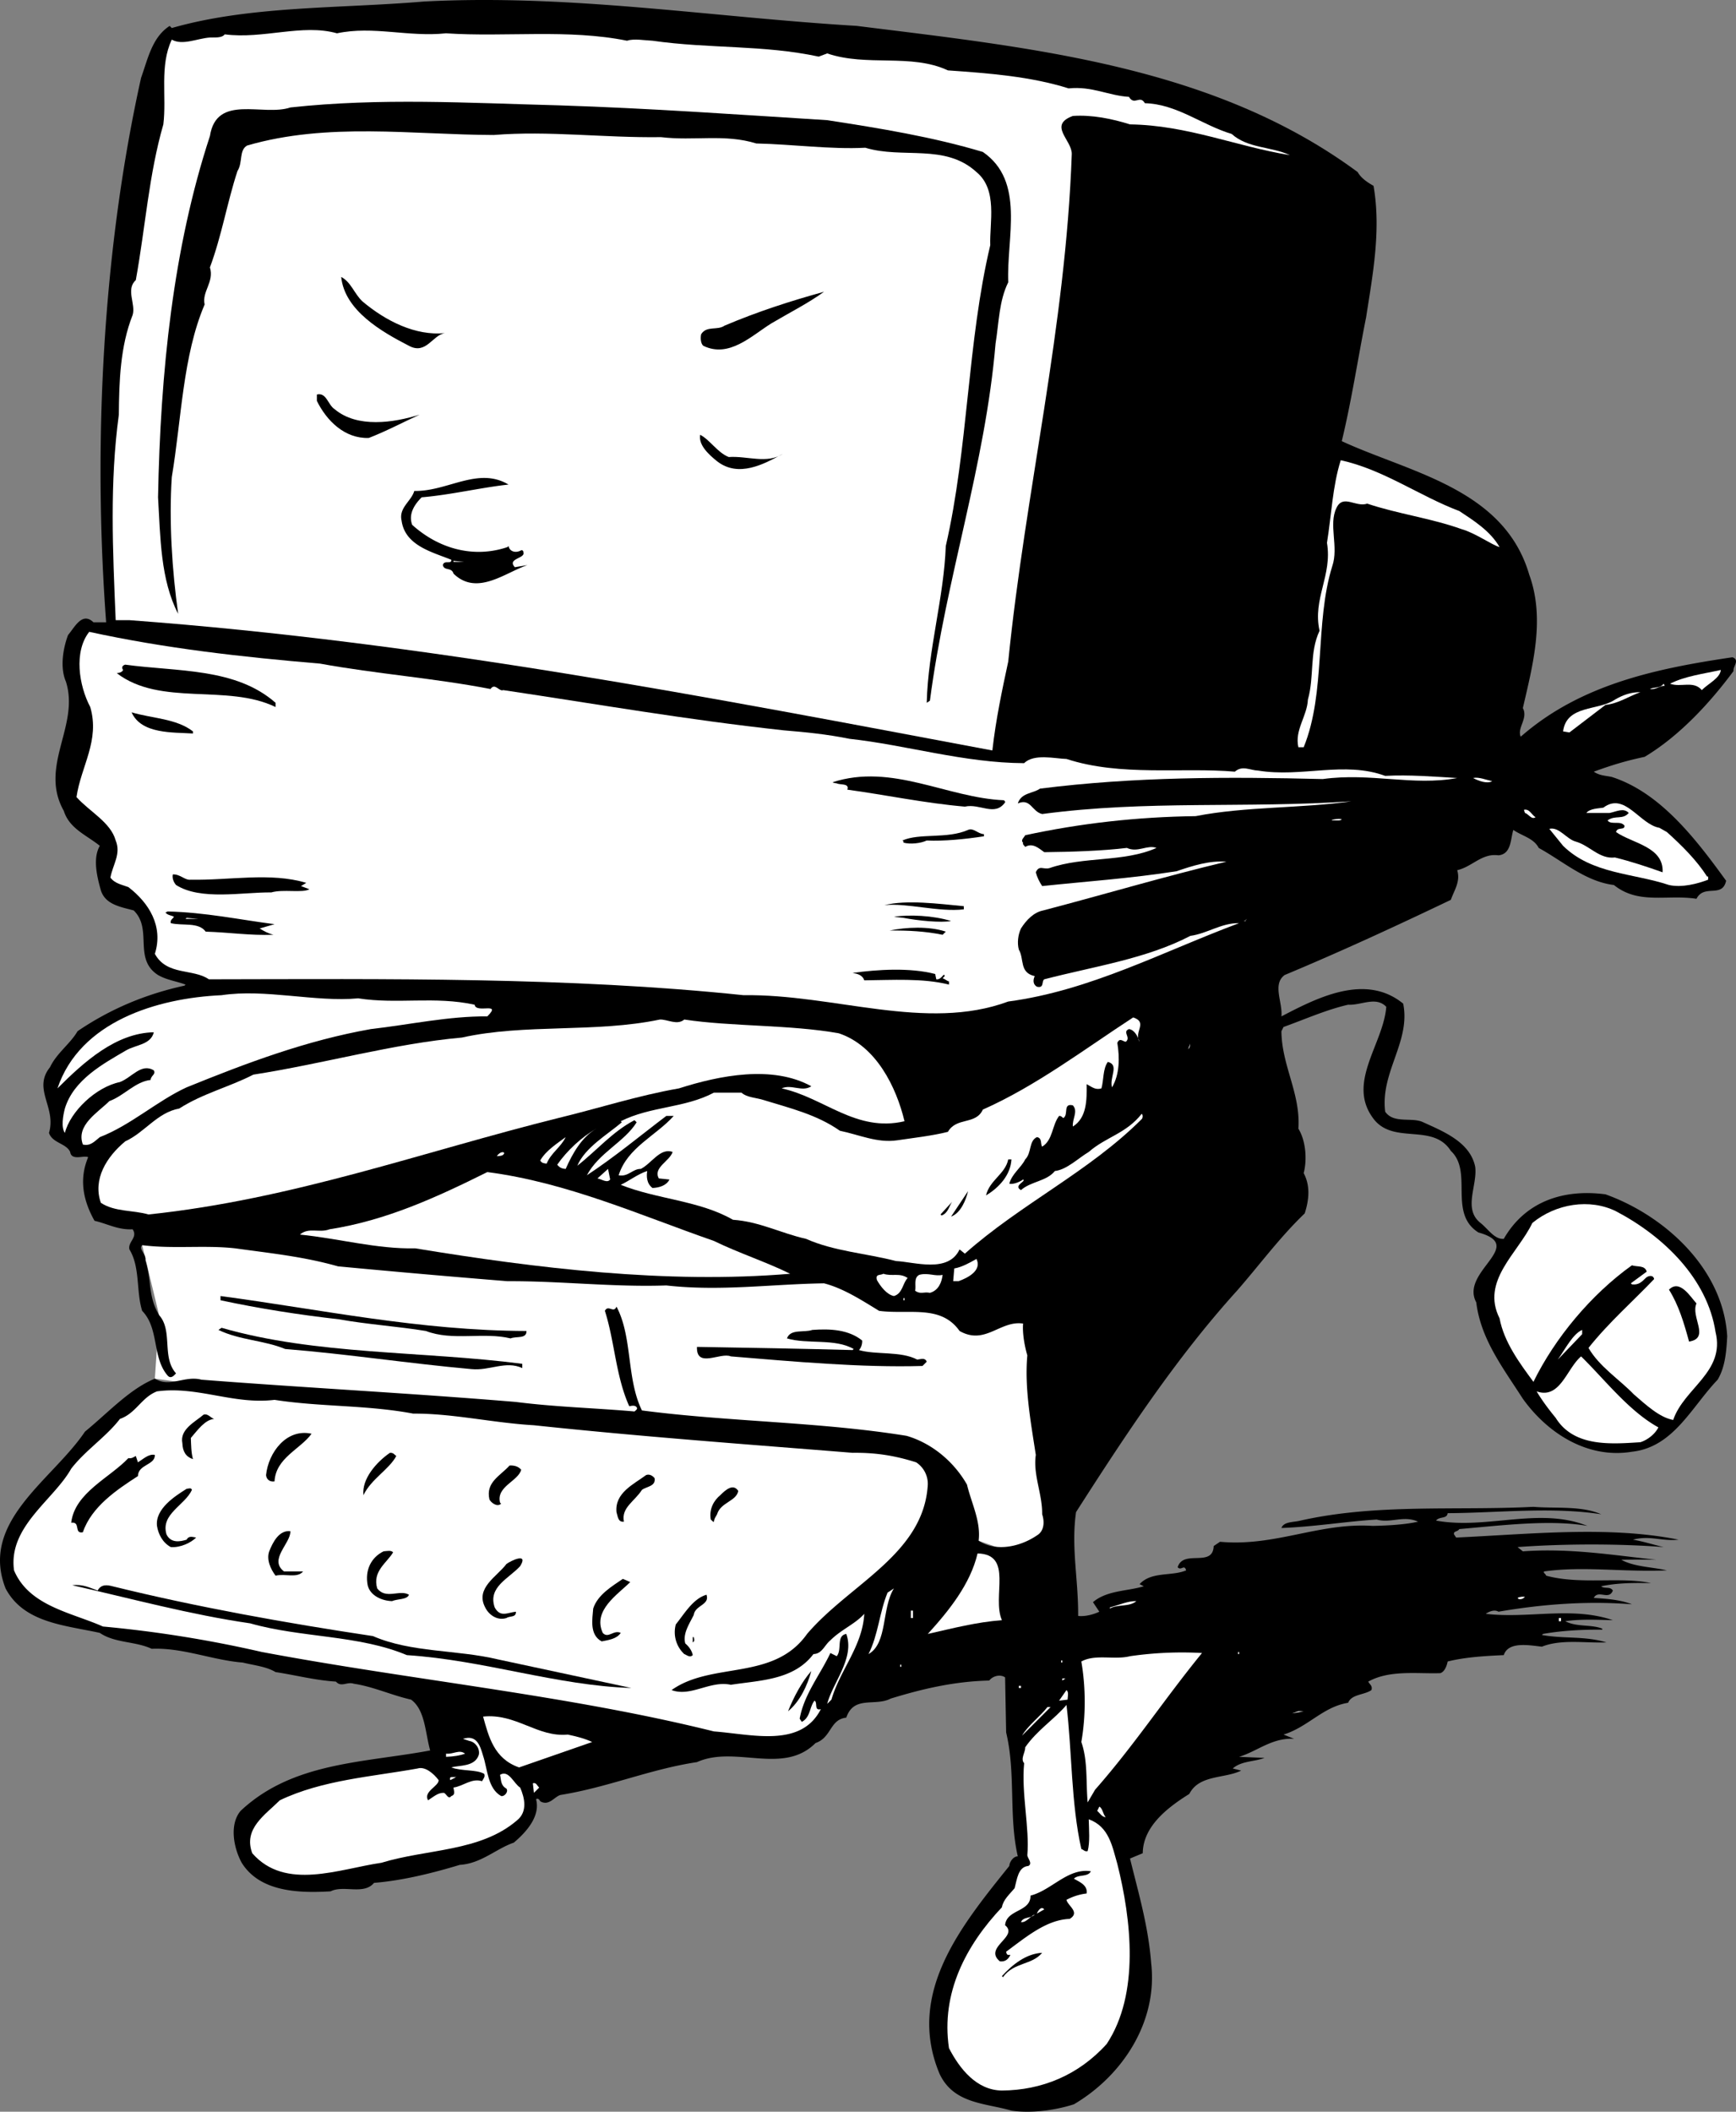 <svg xmlns="http://www.w3.org/2000/svg" width="163.957" height="199.347"><rect width="100%" height="100%" fill="#808080" stroke="none"/><path fill="#fff" d="m13.427 117.543 1.598 6.602-.399 6 69.399 9.598 8.402 5.703 5.098 1.797 2.5-5-1-24.5-55-4.5-30.598 4.3"/><path d="M80.927 2.446c16.625 2.074 33.723 3.773 47.297 13.797.328.578.926.976 1.5 1.3.727 4.176-.074 8.375-.7 12.403-.773 3.875-1.374 7.875-2.3 11.699 6.426 2.973 15.328 4.473 17.703 12.598 1.524 4.175.324 8.578-.601 12.601.523.977-.575 1.875-.2 2.7 5.625-4.926 12.723-6.426 20-7.5.723.277.024.874.098 1.3-2.273 3.074-5.172 6.176-8.398 8.102-1.774.375-3.075.773-4.801 1.398.527.375 1.125.375 1.7.5 4.624 1.477 8.026 5.977 10.8 9.8-.375 1.677-2.074.274-2.8 1.7-2.774-.426-5.474.574-7.798-1.3-2.676-.325-4.777-2.223-7.101-3.5-.477-.926-1.575-1.126-2.399-1.7-.277.875-.176 2.274-1.402 2.399-1.574-.223-2.473 1.078-3.899 1.402.325 1.074-.277 1.875-.601 2.8-5.176 2.473-10.375 4.876-15.7 7.098-1.175.875-.175 2.575-.3 3.903 3.324-1.727 7.926-4.125 11.5-1.203.726 3.578-2.176 6.476-1.7 10.203.825 1.172 2.524.472 3.602 1 1.922.875 4.422 1.875 4.899 4.199.226 1.773-1.176 3.973.5 5.3.726.575 1.324 1.575 2.199 1.5 2.027-3.527 5.625-4.726 9.601-4.202 5.524 1.976 11.125 6.976 11.5 13.402-.074 1.375-.175 2.875-.902 4.098-2.473 2.578-4.172 6.375-8.098 6.8-4.074.676-7.875-1.625-10.3-5-1.875-2.925-3.977-5.625-4.399-9.097-1.578-2.926 4.824-5.328.2-6.602-2.876-1.824-.477-5.726-2.602-7.7-1.676-2.624-5.274-.624-7.2-2.901-2.773-3.422.825-7.125 1.102-10.7-.976-1.023-2.375-.125-3.601-.199-2.075.477-4.075 1.375-6.102 2.102l-.2.398c.028 3.274 1.825 5.875 1.602 9.2.723 1.175.825 2.976.5 4.199.625 1.175.524 2.476.098 3.8-2.375 2.278-4.273 4.875-6.398 7.301-5.774 6.375-10.574 13.676-15.2 20.899-.476 3.375.223 6.277.2 9.8.625.075 1.426-.125 2-.398l-.602-.902c1.328-1.125 3.227-1.024 4.8-1.5l-.397-.2c1.125-1.222 3.023-.722 4.398-1.3-.176-.625-.473.078-.8-.297.527-1.727 3.327.074 3.402-2l.597-.403c5.227.477 9.328-1.824 14.403-1.5 1.425-.023 3.125-.125 4.3-.398-1.375-.625-2.578.176-3.902-.2-2.875.173-5.773.673-9 .798.227-.625 1.125-.524 1.8-.7 7.227-1.625 14.727-.925 22-1.3 2.024.175 4.524-.125 6.4.703-4.673-.727-9.774-.125-14.5-.102-.075.574-.774.274-1.098.7 4.824.874 9.722-1.325 14.3.5-3.578-.626-8.277-.024-12.101.3-.176.274-.574.176-.5.5l.199.3c7.027-.323 14.426-1.124 21 .2-1.574.176-2.676-.426-4.3 0 1.027.176 1.925.477 2.902.7-4.176-.325-9.375-.325-13.801 0l.5.402c4.426-.328 8.625.375 12.601.797a77.6 77.6 0 0 0-3.3 0c1.222.675 2.925.675 4.3 1-4.175.175-7.875-.422-11.601.101-.074.176.125.176.199.399 3.227.875 7.027.078 9.902.703-1.578-.028-3.175-.028-4.703.297.328.277.828-.024 1.102.402-.375.973-1.375-.125-1.801.7 1.227.073 2.527.175 3.602.6-4.176-.327-8.375-.027-12.602.7-.375-.227-.875-.027-1.2.2 4.024.476 8.126-.727 12 .6-1.273-.027-3.073-.124-4.5.098 1.126.575 2.427.278 3.5.7v.101c-1.773-.023-3.773.074-5.6.399l-.099.101c2.125.375 4.024.074 6.098.7-2.074.074-4.273-.325-6.098.402-1.175-.125-3.175-.528-3.601.797-1.676.078-3.574.175-5.3.601-.075.375-.274.977-.7 1.102-2.176.074-4.774-.328-6.8.797.124.277.425.375.3.8-.676.477-1.875.375-2.2 1.2-2.374.375-3.773 2.277-6.1 3l1 .402c-2.075-.125-3.474 1.176-5.2 1.7l2.402.1c-.976.376-2.176.274-3 1l.797.2c-1.574.773-3.973.375-4.898 2.2-1.875 1.175-4.375 2.976-4.399 5.6l-1.203.5c.828 3.376 1.727 6.376 2 9.9.625 5.476-2.672 10.573-7.297 13.3-1.777.574-4.078.875-5.902.598-2.473-.723-5.473-.625-6.8-3.5-3.173-7.625 2.124-14.024 6.6-19.598.024-.426.426-.926.801-.902-.875-3.825-.175-7.825-1.101-11.7l-.098-5.199c-.476-.324-1.176-.125-1.5.301-3.277.074-6.277.773-9.3 1.7-1.477.773-3.477-.325-4.2 1.8-1.578.176-1.375 1.875-2.902 2.398-3.074 3.075-7.574.176-11.2 1.801-4.476.676-8.374 2.375-12.898 3.102-.578.172-1.078 1.074-1.902.597-.074-.125-.176-.324-.399-.199.426 1.574-.875 3.074-2.101 4.102-1.676.574-3.074 1.972-5.098 2.097-2.578.778-5.375 1.477-8.101 1.7-.977 1.175-2.875.175-4.102.8-2.973.176-6.672.075-8.398-2.699-.774-1.426-1.176-3.625-.102-4.898 4.926-4.625 11.625-4.528 17.902-5.703-.476-1.723-.476-3.825-1.8-4.797-1.875-.426-3.575-1.227-5.399-1.5-.676-.227-1.176.375-1.703-.203-1.973-.125-3.875-.625-5.7-.899-.874-.523-1.972-.625-3.097-.898-2.875-.227-5.676-1.426-8.601-1.301-1.575-.727-3.477-.527-4.899-1.5-3.277-.727-7.176-.926-8.902-4.2-2.473-6.327 4.426-10.226 7.5-14.8 2.226-1.824 4.226-4.027 6.601-5 1.426.875 2.825-.324 4.399.098 10.027.777 19.824 1.277 29.7 2.101 3.726.477 7.526.574 11.202.899.125-.125.324-.223.2-.399-.176-.226-.477-.125-.7-.101-1.277-2.825-1.375-6.125-2.3-9 .324-.625.824.277 1.097-.399 1.527 2.875.926 6.774 2.402 9.801 8.223 1.074 16.825 1.074 25 2.398 2.325.676 4.426 2.375 5.7 4.602.425 1.773 1.324 3.473 1.101 5.3 1.625 1.075 3.922.575 5.5-.5.723-.425.723-1.327.5-2 .024-1.925-.875-3.726-.601-5.6-.477-3.126-1.075-6.325-.801-9.4-.274-.925-.473-2.124-.399-3-2.175-.327-3.574 2.075-6 .7-1.777-2.527-4.777-1.527-7.601-1.902-1.676-1.024-3.375-2.125-5.2-2.598-4.976.074-9.773.773-14.898.2-4.976.175-9.976-.427-15-.4a1181.76 1181.76 0 0 1-16-1.402c-3.277-.925-6.277-1.222-9.703-1.699-2.875-.324-5.875.074-8.797-.3-.375.374.422.874.297 1.402.625 1.972.227 3.375 1.3 5.199 1.325 1.473.227 3.973 1.602 5.5-.175.176-.476.574-.8.2-1.477-1.727-.774-4.427-2.399-6.102-.578-1.825-.176-4.125-1.203-5.797-.172-.727.828-1.125.3-1.903-1.374.075-2.374-.523-3.597-.8-1.078-1.922-1.476-3.922-.601-6-.375-.223-1.575.375-1.7-.5-.375-.825-1.675-.825-2-1.797.723-2.426-1.574-4.125.098-6.203.625-1.325 1.926-2.223 2.602-3.399 3.125-2.125 6.523-3.523 10.101-4.3l.098-.098c-.875-.328-1.774-.426-2.598-.903-2.375-1.523-.476-4.324-2.3-6.097-1.176-.328-2.676-.528-3.102-1.903-.375-1.324-.774-3.023-.098-4.199-1.277-1.023-2.875-1.625-3.402-3.3-2.375-4.223 1.527-8.024.2-12.2-.575-1.324-.274-3.125.202-4.398.625-.727 1.324-2.227 2.399-1.203h1.199c-1.274-17.125-.274-35.325 3.3-51.399.626-1.726 1.024-3.824 2.7-4.898l.2.199C23.65.52 32.051.82 40.024.145c13.824-.727 27.125 1.473 40.902 2.3"/><path fill="#fff" d="M42.126 3.145c5.625.375 11.524-.426 17.098.7.625-.227 1.727-.024 2.402 0 5.426.773 10.426.374 15.7 1.5l.8-.302c3.723 1.278 7.926-.023 11.399 1.602 3.926.273 7.824.574 11.402 1.7 2.223-.227 3.723.675 5.7.8.523.875 1.023-.227 1.5.598 3.023.078 5.425 2.078 8.199 2.902 1.523 1.375 3.726 1.176 5.5 2-5.075-.824-9.676-2.824-15.102-2.902-1.672-.524-3.574-.922-5.398-.797-2.375.875-.075 2.273-.102 3.597-.574 16.375-4.375 31.778-6 47.903-.574 2.672-1.172 5.472-1.5 8.398-26.773-5.023-53.473-10.226-81.5-12.3h-1.297c-.277-6.626-.578-12.926.297-19.4.027-3.124.125-6.425 1.3-9.401.325-1.024-.675-2.422.302-3.297.925-5.125 1.226-9.926 2.601-14.703.324-2.625-.375-5.524.797-8 1.027.578 2.426-.125 3.602-.2.425-.023 1.125.075 1.398-.3 3.625.476 7.328-1.024 10.602-.098 3.425-.727 6.726.375 10.3 0"/><path d="M78.126 11.344c5.024.774 9.926 1.574 14.7 3 4.023 2.774 2.226 8.074 2.398 12.3-.875 1.774-.875 3.774-1.2 5.802-.972 11.472-4.675 22.074-6.198 33.699l-.301.2c.125-5.024 1.625-9.927 1.8-14.802 2.126-9.222 2.024-19.222 4.2-28.398-.074-2.125.726-5.227-1.3-6.902-2.974-2.723-6.974-1.223-10.5-2.297-3.274.172-6.876-.328-10.298-.403-2.976-.925-5.875-.222-9-.597-5.476.074-10.578-.625-15.8-.203-7.676-.024-15.676-1.223-23.301 1-.774.476-.375 1.578-.899 2.402-.976 2.973-1.476 6.074-2.601 9.098.425 1.375-.774 2.277-.5 3.5-2.075 4.875-2.176 10.777-3.102 16.3-.273 4.176.027 8.778.602 12.903-1.676-3.227-1.676-7.227-1.899-11 .223-11.828 1.422-23.528 4.899-34.102.625-4.023 5.023-1.824 7.601-2.7 8.524-.925 16.723-.425 25.399-.198 8.523.273 16.925.875 25.3 1.398"/><path d="M34.224 28.446c2.227 1.875 5.027 3.273 7.8 3-1.175.172-1.773 2.074-3.398 1.199-2.574-1.324-6.074-3.324-6.402-6.5.926.473 1.227 1.574 2 2.3m43.602-.902c-1.477 1.075-3.274 1.977-5 3-1.875 1.176-3.977 3.278-6.399 2.102-.277-.227-.277-.824-.203-1.102.527-.824 1.527-.324 2.203-.8 3.125-1.325 6.223-2.325 9.399-3.2m-46.2 11.102c2.125 1.773 5.524 1.273 8 .5-1.476.676-3.175 1.574-4.8 2.2-2.274.073-3.977-1.626-4.899-3.5v-.602c.922-.223 1.024.976 1.7 1.402m37.199 4.5c1.726-.125 3.625.676 5.101-.3-1.777.976-4.176 2.273-6.203.698-.773-.625-1.773-1.523-1.598-2.5.926.477 1.625 1.676 2.7 2.102"/><path fill="#fff" d="M137.826 48.243c1.324.875 2.925 1.875 3.8 3.402-.777-.227-2.277-1.324-3.601-1.7-2.875-1.027-5.973-1.425-8.899-2.402-1.074.375-2.277-.925-2.902.403-.773 1.574.227 3.672-.398 5.5-1.676 5.375-.575 11.875-2.7 17.097h-.5c-.375-1.625.825-2.925.899-4.5.625-2.222.125-4.425 1.101-6.5-.675-3.023 1.223-5.222.7-8.3.425-2.625.523-5.325 1.3-7.797 4.024.875 7.426 3.375 11.2 4.797"/><path d="M48.025 45.743c-2.574.277-5.473.976-8.2 1.203-.675.672-1.273 1.574-.898 2.597 2.524 2.278 5.824 3.176 9 2.102l.098-.102c.125.575.726.676 1.2.403a.167.167 0 0 1 .202.199c.223.574-1.578.574-.8 1.398l1.199-.199c-2.075.676-4.774 2.977-7 .8-.176-.624-.875-.226-1-.8.125-.523.824-.023.8-.5-1.777-.726-4.375-1.324-4.699-3.7-.277-1.226.922-1.823 1.2-2.8 3.124.074 6.023-2.324 8.898-.601"/><path fill="#fff" d="M42.826 53.043v-.097l1 .097zm-12.602 9.602c5.328.973 10.828 1.375 16.102 2.398.425-.625.824.278 1.199.102 9.226 1.375 17.125 2.773 26.5 3.8 2.125.173 4.125.376 6.2.798 5.327.578 10.827 2.277 16.5 2.3.925-.925 2.925-.425 4-.398 5.124 1.676 10.925.773 15.901 1.2.723-.626 1.426-.126 2.2-.102 4.125.675 8.125-.922 12 .5 2.226-.125 4.726.078 6.8.203-4.175.773-8.175-.528-12.699.097-8.976-.222-17.777-.222-26.703.903-.672.472-1.773.375-2.098 1.398 1.223-.523 1.325.774 2.301 1 9.922-1.324 19.125-.523 29.2-1.199-4.778.676-9.977.473-14.7 1.398-5.578.075-10.875.676-16.101 1.801-.075.176-.477.477-.2.7-.074.175.125.277.2.402.726-.426 1.324.172 1.8.5 2.625-.028 5.524-.125 7.801-.403 1.024.477 1.922-.324 2.797 0-3.074 1.375-6.875.778-10.098 1.903-.574.172-.976-.328-1.3.398.125.477.324.875.601 1.301 4.024-.426 8.422-.727 12.7-1.402 1.523-.524 3.124-1.024 4.699-.899-5.774 1.375-11.477 3.074-17.301 4.602-.875.172-1.574.875-2.098 1.699-.277.574-.375 1.375-.203 2 .527.875.027 2.176 1.5 2.5-.172.375-.172.773.203 1 .723.176.422-.527.7-.7 4.722-1.226 9.624-1.925 13.8-4.1 1.625-.227 2.922-1.227 4.598-1.2-7.176 2.676-14.074 6.375-21.8 7.398-7.774 2.875-16.474-.722-25-.597-16.474-1.727-33.774-1.528-50.5-1.5-1.474-1.028-3.974-.328-5.099-2.403.825-2.625-.574-4.824-2.5-6.3-.574-.223-1.277-.325-1.699-.899.223-1.226 1.024-2.226.5-3.5-.476-1.726-2.476-2.726-3.703-4.101.426-2.922 2.227-5.325 1.3-8.5-1.073-2.024-1.573-5.223-.097-7.098 7.223 1.574 14.422 2.375 21.797 3"/><path d="M26.025 66.344v.399c-4.574-2.223-10.875-.024-15-3.2.324-.023.527-.125.601-.3-.175-.223-.074-.422.2-.5 4.925.675 10.425.277 14.199 3.601"/><path fill="#fff" d="M162.525 63.243c-.074.777-1.176 1.277-1.8 1.902-.774-.926-1.974-.227-3-.602 1.425-.722 3.124-.925 4.8-1.3m-5.301 1.5c-.473-.024-.773.375-1.398.3.425-.222.925-.023 1.3-.5l.098.2m-2.297.601c-1.078.375-2.078 1.074-3.3 1.2l-3.403 2.6-.598-.1c.325-2.524 3.325-1.926 4.899-3 .726-.426 1.527-.723 2.402-.7"/><path d="M18.224 69.043v.2c-1.875-.125-4.875.078-5.797-2 1.922.578 4.223.578 5.797 1.8m76.602 6.5c.023.075.125.075.101.2-.976 1.375-2.375.078-3.8.402-3.778-.324-7.575-1.125-11.102-1.602.226-.625-.676-.425-1-.597-.176-.028-.274-.028-.399-.102 5.625-1.824 10.825 1.477 16.2 1.7"/><path fill="#fff" d="M140.927 73.743c-.476.277-1.277-.024-1.8-.297.523-.125 1.222.172 1.8.297m16.5 4.8c1.422 1.278 2.824 2.676 3.797 4.2h.102v.3c-.977.375-2.477.778-3.7.5-3.375-1.125-7.277-1.023-10-3.699l-1.3-1.601c.925-.223 1.625.976 2.5 1.203 1.324.375 2.226 1.672 3.699 1.5 1.527.375 3.027.875 4.5 1.398.125-2.426-2.875-2.726-4.399-3.8.125-.524.825-.126.801-.598-.375-.528-1.277-.028-1.601-.5.726-.528 1.425-.028 2-.703-.477-.524-1.176-.125-1.801 0h-2.2c.325-.422 1.126-.422 1.602-.5 2.024-1.524 3.422 1.578 5.297 1.902l.703.398m-12.402-1.398c-.375.273-.676-.324-1-.402l-.098-.297c.524-.125.723.472 1.098.699m-18.301.199c-.172.176-.574.074-.898.102-.274-.028.625-.227.898-.102"/><path d="M92.927 78.743v.203c-1.777.273-3.777.472-5.402.398-.574.274-1.574.375-2.2.2.024-.126.024-.126-.1-.2 1.624-.726 4.226-.125 6.202-1 .524-.226.922.375 1.5.399m-74.902 4.3c3.625.075 7.527-.722 10.902.301l-.5.3.797.302c-.672.375-2.473-.028-3.598.297-2.777-.024-6.675.777-9-.7-.277-.324-.375-.722-.3-1 .726-.023 1.125.575 1.699.5m73 2.801c-2.375.274-5.375-.625-7.5-.398 2.125-.528 5.125-.125 7.5.097v.301m-65.098 1.399-1.402.402c.426.273.824.473 1.3.598-2.273.078-4.074-.223-6.398-.297-.676-.926-2.176-.528-3.3-.801-.075-.324.222-.426.3-.602-.176-.125-.578-.125-.8-.398l.199-.102c3.523.075 6.824.778 10.101 1.2m63.899-.297c-.977.172-3.075-.028-4.5-.301l-.899-.102c1.422-.222 3.723-.125 5.399.403"/><path fill="#fff" d="m17.525 86.743.101-.098 1.098.098zm100.101.203c-.476-.125.125.074.098-.203l-.098.203"/><path d="m89.326 87.946-.301.297c-1.574-.325-3.274-.422-5-.399 1.527-.324 3.726-.426 5.3.102m-.999 4 .101.5c.524.074.723-.727.797-.301l-.2.2c.227.073.427.273.602.3v.3c-2.476-.624-5.375-.425-8-.402-.175-.523-.675-.625-1.101-.699 2.324-.324 5.426-.523 7.8.102"/><path fill="#fff" d="M33.826 94.243c3.726.578 7.226-.223 11 .601.125.875 2.625-.324 1.199 1.102-3.676-.028-7.274.773-11 1.199-6.074 1.074-11.676 3.176-17.399 5.5-2.777 1.273-5.277 3.574-8.199 4.7-.476.374-.875.874-1.601.698-.676-1.824 1.425-3.023 2.5-4.097 1.425-.528 2.425-1.828 3.898-2 .027-.426.527-.528.3-.903-1.175-.722-2.073.676-3.198 1.102-2.274.473-4.676 2.773-5.2 4.8-.375-.527-.175-1.624 0-2.3.825-2.727 3.625-4.227 5.801-5.5.922-.527 2.324-.527 2.598-1.7-3.574.075-6.574 2.774-9.098 5.298 2.125-6.325 9.422-8.524 15.5-8.797 4.125-.625 8.824.672 12.899.297m73.8 4.101c-.175-.523-.476-1.125-1-1.2-.675.274.223.774-.3 1.2-.274-.023-.575-.426-.801.102.226 1.375.226 2.972-.5 4.199-.274-.926.726-2.125-.399-2.402-.476.675-.375 1.675-.601 2.5-.574.175-.875-.125-1.399-.399.024 1.477.024 3.176-1.3 4-.075-.726.523-1.426 0-2-.977-.226-.375.875-.899 1.2-.078-.024-.176-.223-.402-.2-.676.875-.574 2.274-1.598 2.899-.176-.223.024-.825-.5-.899-.777.375-.476 1.477-1.101 2.102-.375.773-1.274 1.375-1.5 2.297.324.078.925-.125 1.3-.399.325.176-.976.574-.199 1 .922-.824 2.422-.824 3.2-1.8 1.124-.126 2.222-1.223 3.199-1.801 1.625-1.422 3.523-1.723 5-3.598.125.074.125.375 0 .5-4.977 4.973-11.375 7.973-16.7 12.7l-.5-.4c-1.074 2.274-4.277 1.173-6 1.098-2.777-.722-5.875-.925-8.5-2.097-2.375-.528-4.375-1.625-6.902-1.801-3.172-1.824-7.172-1.926-10.598-3.3.723-.325 1.625-1.024 2.5-1.302-.074.477-.074 1.176.5 1.602.625-.027 1.325-.227 1.598-.8l-1-.102c-.574-1.024 1.027-1.625 1.3-2.5-1.175-.422-1.972 1.078-3 1.601-.773-.023-1.175.774-2.097.602.824-2.625 3.524-3.727 5.2-5.602h-.7c-2.476 1.875-4.875 3.875-7.5 5.602 1.125-2.125 3.524-3.125 4.7-5l-.2-.203c-2.078 1.078-3.578 2.875-5.402 4.3.726-1.722 2.824-2.925 4.2-4.097l-.099-.102c2.825-1.426 6.024-1.226 8.801-2.7h2.598c.527.474 1.426.474 2.101.7 2.524.774 5.024 1.375 7.2 2.899 1.824.375 3.523 1.175 5.398.902 1.527-.227 3.328-.426 4.8-.8.825-1.427 2.626-.626 3.302-2.102 5.023-2.223 9.625-5.723 14.199-8.7 1.426.477.027 1.375.601 2.301"/><path fill="#fff" d="M64.626 96.243c4.426.675 10.024.476 14.598 1.3 3.527 1.176 5.426 5.075 6.203 8.301-4.578 1.074-7.578-2.226-11.601-3.101.925-.422 1.925.375 2.8-.2-3.675-2.023-8.675-1.023-12.5.2-3.875.675-7.574 1.875-11.402 2.8-12.773 3.176-25.074 7.676-38.7 9.102-1.472-.426-3.175-.227-4.5-1.102-.773-2.222.528-4.324 2.302-5.8 1.824-.825 3.023-2.723 5.101-3.098 2.223-1.426 4.723-2.027 7-3.2 6.625-1.027 13.223-2.925 19.7-3.5 5.925-1.327 12.624-.425 18.699-1.702.726-.024 1.625.578 2.3 0m47.598 2.8.203-.597c-.078.172.024.375-.203.597"/><path fill="#fff" d="M56.326 106.543c-1.375.778-2.274 2.375-2.899 3.801-.375-.023-.578-.125-.8-.398.925-1.328 2.324-2.625 3.699-3.403m-2.899.801c-.476.977-1.375 1.477-1.8 2.5-.176-.023-.477-.023-.602-.3.527-.926 1.625-1.626 2.402-2.2m-5.801 1.5c-.074.274-.375.274-.699.3.125-.226.524-.526.7-.3"/><path d="M95.525 109.446c-.074 1.472-1.176 2.672-2.399 3.398.325-1.426 1.825-2.023 2.098-3.398h.3"/><path fill="#fff" d="M57.626 111.344c-.277.375-.777-.023-1.199-.101l1-.899.2 1m9.8 5.801c2.422 1.176 4.922 1.973 7.2 3.098-11.676.976-23.977-.524-35.403-2.399-3.672.074-7.172-.926-10.898-1.3.824-.723 1.824-.126 2.8-.5 5.325-.825 10.125-3.024 14.899-5.4 7.527.974 14.426 4.075 21.402 6.5"/><path d="m89.826 114.844 1.601-2.398c-.176.773-.676 2.074-1.601 2.398m-.899-.101-.101-.098 1.101-1.2c-.277.376-.375 1.075-1 1.298"/><path fill="#fff" d="M162.025 125.743c.926 3.777-2.973 5.277-4 8.3-1.274-.222-2.574-1.425-3.7-2.398-1.374-1.426-3.273-2.625-4.3-4.402 1.926-2.422 4.226-4.422 6.2-6.5-.075-.422-.575-.325-.798-.098-.375.375-.676.676-1.3.598l-.102-.098 1.5-1.102c-.176-.625-.875-.425-1.399-.597-3.875 2.773-7.277 6.875-9.3 11-1.274-1.727-2.774-3.727-3.2-6-1.777-3.528 1.723-6.125 3.098-9 2.227-1.828 5.426-2.328 7.902-1.102 4.524 2.375 8.625 6.375 9.399 11.399m-71.5-4.797h-.5l.101-1.203c.723-.125 1.426-.524 2.098-.899.527 1.074-.773 1.774-1.7 2.102m-4.8-.301c-.473.473-.473 1.473-1.297 1.7-.676-.126-1.277-.927-1.601-1.5-.176-.626.324-.427.601-.602.824.277 1.524-.125 2.297.402m3.301-.301c-.074.676-.375 1.477-1.2 1.7-.574-.126-.874.175-1.398-.2.125-.426-.176-1.226.399-1.5.824-.226 1.523.176 2.199 0"/><path d="M160.224 123.043c-.574 1.278 1.328 3.278-.7 3.602-.472-1.727-.972-3.426-1.898-4.902 1.024-1.024 2.024.675 2.598 1.3m-110.5 2.602c.027.773-.973.473-1.5.7-2.574-.626-5.473.273-8-.7-2.574-.426-5.574-.625-8.2-1.102-3.773-.425-7.573-1.023-11.198-1.8v-.399c9.523 1.274 18.824 3.274 28.898 3.3"/><path fill="#fff" d="M85.326 122.543h.101v.2h-.101v-.2"/><path d="M49.326 128.743v.402c-1.575-.727-3.075.273-4.801.098-5.875-.524-11.676-1.422-17.598-1.899-1.976-.824-4.277-.824-6.3-1.8l.3-.2c8.922 2.574 18.922 2.176 28.399 3.399"/><path fill="#fff" d="m149.427 125.946-2.3 2.398c.722-1.023 1.425-2.426 2.3-2.8v.402"/><path d="M81.427 126.543c.024.278-.078.676-.3.903 1.624.472 3.925.074 5.5.898.324-.023.722-.226.898.2l-.399.402c-5.777.172-12.277-.426-18.101-.903-.973-.425-3.274 1.176-3.2-.898 4.626.074 10.126.176 14.7.3l.101-.1c-1.777-1.024-4.375-.427-6.3-1 .324-.927 1.625-.524 2.398-.802 1.727-.125 3.426-.023 4.703 1"/><path fill="#fff" d="M156.626 134.743c-.277.578-.976 1.175-1.699 1.402-2.777.176-6.277.473-8-2.3-.676-.825-1.277-1.626-1.8-2.5 2.222.773 2.824-2.126 4.199-3.302 2.226 2.176 4.523 5.176 7.3 6.7m-130.699-2.598c4.324.676 8.723.473 13.098 1.3 3.726-.027 7.527.876 11.402 1.098 10.125 1.075 19.824 1.778 30.098 2.602 2.226-.027 4.027.273 6 .898a2.427 2.427 0 0 1 1.101 2.102c-.375 6.574-7.375 9.375-11.402 14.098-3.172 4.476-8.973 2.578-12.797 5.3 1.824.676 3.625-.925 5.598-.5 2.726-.425 5.926-.425 7.8-2.898.825-.027 1.024-.824 1.602-1.3 1.024-1.024 2.324-1.524 3.2-2.5-.176 3.073-2.278 5.273-3.102 8.1l-.399.4c.524-2.024 2.625-4.325 1.801-6.602-.976.175-.375 1.476-.902 2.101l-.598-.3c-.976 2.074-2.476 3.874-2.902 6.199l.2.3c.827-.425.726-1.425 1.202-2 .324.176-.078.977.598.801-1.875 3.676-6.473 2.375-10.098 2.102-13.777-3.426-28.476-4.828-42.703-7.5a113.276 113.276 0 0 0-15-2.403c-2.973-1.324-6.973-1.925-8.398-5.3-.575-4.125 3.726-6.625 5.398-9.598 1.328-1.727 3.328-3.027 4.602-4.7 1.523-.527 2.023-2.027 3.5-2.6 3.824-.524 7.226 1.273 11.101.8"/><path d="M20.224 133.946c-.875.074-1.574 1.074-2.2 1.797.028.675.028 1.375.2 2-.672-.223-.973-.723-1-1.5-.273-1.325 1.227-2.024 2-2.7.426-.125.625.278 1 .403m9.203 1.398c-1.078 1.477-3.375 2.274-3.5 4.5-.476.074-.777-.226-.8-.601.222-2.125 1.925-4.422 4.3-3.899m8 2.102c-.676 1.273-2.375 2.172-3.101 3.699-.176-1.527 1.226-3.125 2.5-4 .324-.027.425.176.601.3m-22.801-.101c.024.977-1.574.875-1.601 2-1.973 1.274-4.375 2.875-5.2 5.3-.874.177-.175-1.026-1.1-.901.327-2.825 3.624-4.223 5.401-6.098.325.074.524-.125.7-.2l.199.598c.527-.324 1.027-.824 1.601-.699m34.598 1.399c-.273 1.078-2.375 1.578-2 3.101l.102.102c-.375.375-.977-.125-1.102-.403-.375-1.625 1.027-2.222 1.902-3.199.426-.023.825.074 1.098.399m12.602.8c.125.778-.774.778-1.2 1.102-.675 1.074-1.976 1.676-1.699 3-.578.074-.578-.527-.703-.902-.172-1.825 1.625-2.625 2.8-3.5.325-.125.626.078.802.3m7.898 1.2c-.172.976-1.672 1.078-2 2.203-.074.172-.273.375-.297.699-.078.074-.176-.125-.3-.2-.176-1.027.324-1.827.898-2.3.527-.527 1.226-1.125 1.7-.402m-51.599-.098c-.675 1.473-2.976 2.273-2.402 4.2.426.874 1.328.675 1.902.5.223-.427.625-.227.899-.2-.473.473-1.473.973-2.399.898-.777-.425-1.175-1.222-1.3-2-.176-1.625 1.726-2.824 2.8-3.5.223-.023.426-.125.5.102m9.301 3.898c.024 1.176-2.078 2.676-.601 3.801h1.8c-.574.676-1.675.176-2.601.399-.473-.625-.875-1.524-.598-2.297.324-.828.922-2.028 2-1.903"/><path fill="#fff" d="m88.427 145.743-.101.402.101-.402"/><path d="M37.126 146.543c-.574.977-1.976 1.778-1.5 3.403.825 1.074 2.125.074 3 .597-.175.477-1.074.375-1.601.602-.973-.027-2.074-.527-2.3-1.5-.274-1.426.327-2.625 1.5-3.2.327-.027.726-.124.901.098"/><path fill="#fff" d="M94.626 152.946c-2.375.172-4.675.773-7 1.297 2.024-2.223 4.024-4.723 4.7-7.598 3.425.074 1.324 4.074 2.3 6.3"/><path d="M49.126 147.844c-1.074 1.176-3.074 1.977-2.402 3.899.527.976 1.227.476 2 .402.027.574-.574.375-.898.598-.875.277-1.676-.325-2-1-.977-1.825 1.125-2.922 2-4.098.425-.324 2.125-1.125 1.3.2m10.399 1.499c-1.176 1.176-3.574 2.676-2.598 4.8.524.575 1.024-.323 1.7 0-.376.575-1.176.677-1.801.802-1.176-.625-.875-2.125-.801-3.102.426-1.324 1.824-2.125 2.8-2.8l.7.3m-50.301.801c.328-.625.926-.527 1.402-.402 8.024 1.976 16.426 3.476 24.598 4.703 3.625 1.574 7.926 1.273 11.8 2.199l12.602 2.7c-7.074-.227-13.875-2.626-21.199-3.102-4.578-1.922-9.976-1.625-14.8-3-5.676-.825-11.176-2.325-16.801-3.598 1.023-.125 1.726.273 2.398.5"/><path fill="#fff" d="M82.025 156.145c.926-1.824 1.027-3.926 1.8-5.8l.602-.4c-1.176 1.876-.578 5.173-2.402 6.2"/><path d="M66.724 150.543c.328.977-1.074.977-1.2 1.903-.374.773-1.073 1.773-.8 2.699.328.273.625.676.703 1.098-.277.277-.578-.024-.8-.098a2.823 2.823 0 0 1-.801-2.8c.824-1.024 1.625-2.427 2.898-2.802"/><path fill="#fff" d="M144.025 150.743c-.074.078-.274.277-.598.203l-.101-.102c.226-.125.523-.125.699-.101m-36.699.402c-.676.574-1.774.273-2.5.7v-.102c.824-.223 1.726-.625 2.5-.598m-21.301.898h.2v.7h-.2v-.7m61.199.7h.203v.3h-.203v-.3"/><path d="M65.525 154.543c.027.176.125.375-.098.5v-.5h.098"/><path fill="#fff" d="M113.525 156.043c-3.574 4.375-6.375 8.676-10.098 12.903l-.703 1.199c-.172-1.926.027-3.926-.598-5.7.426-2.425.426-5.124 0-7.6 1.325-.727 3.125-.126 4.598-.5a34.346 34.346 0 0 1 6.8-.302m3.403-.097h.098v.199h-.098v-.2m-16.703.798h.102v.203h-.102v-.203m-15.199.402h.101v.2h-.101v-.2"/><path d="M76.626 157.743c-.375 1.375-1.074 2.875-2.199 3.8.524-1.324 1.324-2.824 2.2-3.8"/><path fill="#fff" d="M100.326 158.645v-.2h.3zm-4.102.5h.203v.2h-.203v-.2m4.602 1.301-.801.097.7-1c.226.176.124.575.1.903m-1.8-.703-.399.402.399-.402m3.101 14.8c.223.075.325.278.598.2.227-.825.125-2.024.102-3 1.925.675 2.226 2.578 2.699 4.203 1.324 5.273 2.125 12.273-1 17-2.676 2.972-6.176 4.375-9.899 4.398-2.375-.023-3.976-2.023-5-4-.777-5.226 1.625-9.726 5-13.3.125-.723.723-1.223 1.2-1.801.226-.825.324-2.024 1.3-2.098.426-.227-.074-.727-.101-1 .226-2.625-.574-5.824-.3-8.7-.376-.425.124-1.027.1-1.5 1.126-1.624 2.727-2.624 3.9-4 .526 4.376.425 9.274 1.401 13.598m-5.601-10.699c.527-.926 1.726-1.824 2.402-2.7h.297l-2.7 2.7m25.501-2.101.601-.2h.5zm-68.399 2c.825.175 1.625.375 2.301.703l-6.902 2.398c-2.375-.824-2.875-2.926-3.399-4.8 3.125-.325 5.125 1.976 8 1.699m-8 2c.426 1.277.426 3.078 1.7 3.8.324.075.726-.425.5-.699-.575-.324-.477-.824-.602-1.3.828-.524 1.328.874 1.902 1.199.426.976.723 2.277-.3 3.101-3.477 2.977-8.477 2.676-12.801 4-3.973.574-9.074 2.676-12.2-.898-.874-2.328 1.227-3.625 2.602-5 4.024-1.926 8.723-2.227 13-3 .723-.227 1.524.472 2 1.097.024.575-1.476 1.075-1 1.903.524-.328.922-.727 1.5-.703.223.078.422.675.7.3.425-.125.222-.523.199-.8.925-.125 1.726-.922 2.699-.598.125-.227.324-.426.2-.7-.774-.425-2.075-.226-3.099-.6.723-.227 2.223-.024 2.598-1.2.125-.625-.375-1.227-.898-1.3l-.602-.2c1.328-.426 1.625.676 1.902 1.598"/><path fill="#fff" d="M43.927 165.543c-.476.176-1.078.278-1.8.301v-.3c.722.074 1.222-.426 1.8 0m-1.402 2.499c-.176-.523.527-.125.601-.398-.074.176-.375.273-.601.398m8.402.7-.5.5-.101-.899c.324-.125.425.274.601.399m53.5 2.8c-.375-.023-.578-.425-.8-.597l.199-.403c.324.176.324.676.601 1"/><path d="M103.025 176.645c-.274.574-1.176.273-1.598.7.422.273 1.324.573 1.2 1.398a5.355 5.355 0 0 0-1.903.601c.125.574 1.328 1.176.3 1.8-2.175.075-4.073 1.677-6 3.099.028.078.028.277.2.3h.203c-.176.375-.476.676-1 .602-1.578-1.324 1.824-2.324.5-3.402.125-1.524 2.422-1.223 2.399-2.797 2.023-.528 3.523-2.625 5.699-2.301"/><path fill="#fff" d="m98.626 180.243-.699.402c.125-.324.422-.727.7-.402m-.903.5c-.375.078-.773.777-1.297.703.223-.528.922-.328 1.297-.703"/><path d="M98.427 184.344c-.976 1.176-2.676.875-3.703 2.3l-.098-.1c1.024-1.126 2.325-2.126 3.801-2.2"/></svg>

